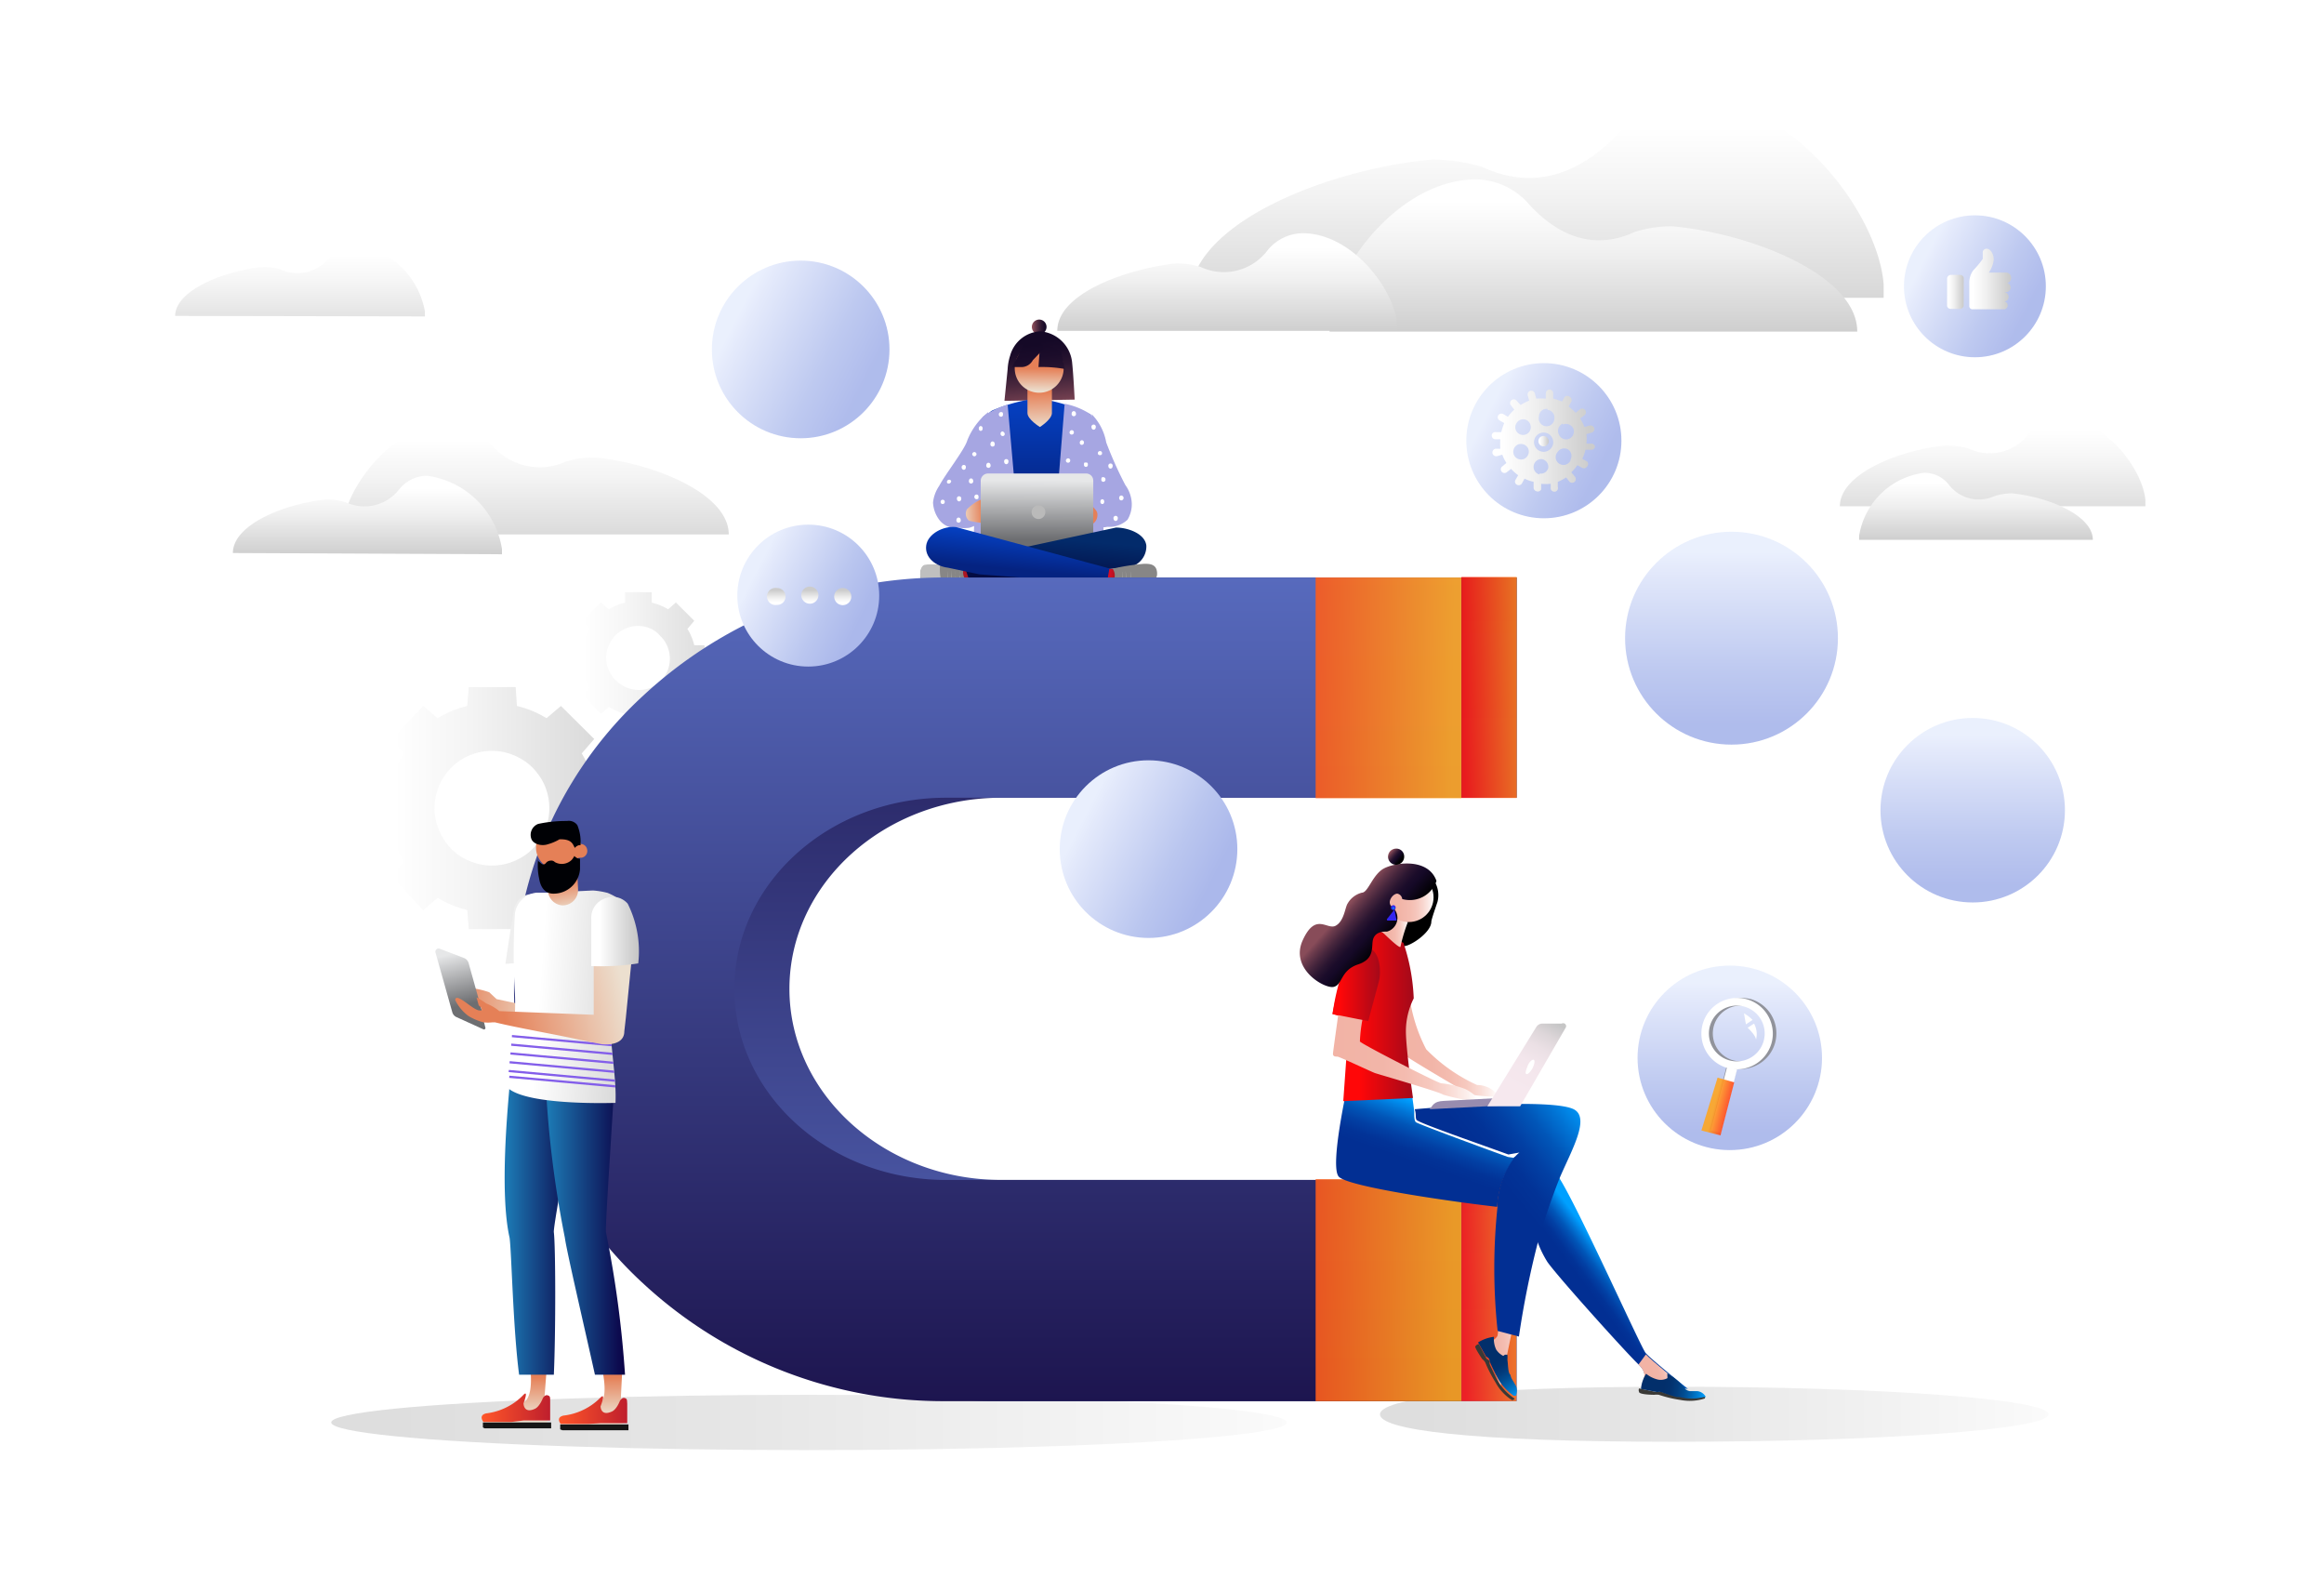 <svg xmlns="http://www.w3.org/2000/svg" xmlns:xlink="http://www.w3.org/1999/xlink" viewBox="0 0 95 65"><defs><style>.cls-1{mask:url(#mask);filter:url(#luminosity-noclip-12);}.cls-10,.cls-12,.cls-14,.cls-16,.cls-18,.cls-2,.cls-20,.cls-22,.cls-4,.cls-56,.cls-57,.cls-6,.cls-8{mix-blend-mode:multiply;}.cls-2{fill:url(#linear-gradient);}.cls-21,.cls-3,.cls-5{mask:url(#mask-2);}.cls-3{filter:url(#luminosity-noclip-17);}.cls-4{fill:url(#linear-gradient-2);}.cls-5{filter:url(#luminosity-noclip-18);}.cls-6{fill:url(#linear-gradient-3);}.cls-7{mask:url(#mask-4);filter:url(#luminosity-noclip-19);}.cls-8{fill:url(#linear-gradient-4);}.cls-9{mask:url(#mask-5);filter:url(#luminosity-noclip-20);}.cls-10{fill:url(#linear-gradient-5);}.cls-11{mask:url(#mask-6);filter:url(#luminosity-noclip-21);}.cls-12{fill:url(#linear-gradient-6);}.cls-13,.cls-17,.cls-19{mask:url(#mask-7);}.cls-13{filter:url(#luminosity-noclip-13);}.cls-14{fill:url(#linear-gradient-7);}.cls-15{mask:url(#mask-8);filter:url(#luminosity-noclip-22);}.cls-16{fill:url(#linear-gradient-8);}.cls-17{filter:url(#luminosity-noclip-14);}.cls-18{fill:url(#linear-gradient-9);}.cls-19{filter:url(#luminosity-noclip-15);}.cls-20{fill:url(#linear-gradient-10);}.cls-21{filter:url(#luminosity-noclip-16);}.cls-22{fill:url(#linear-gradient-11);}.cls-23{fill:none;}.cls-24{isolation:isolate;}.cls-25,.cls-34{opacity:0.75;}.cls-25{fill:url(#linear-gradient-12);}.cls-26{fill:url(#linear-gradient-13);}.cls-27{opacity:0.57;fill:url(#linear-gradient-14);}.cls-28{opacity:0.82;fill:url(#linear-gradient-15);}.cls-29{fill:url(#linear-gradient-16);}.cls-30{fill:url(#linear-gradient-17);}.cls-31{opacity:0.65;fill:url(#linear-gradient-18);}.cls-32{fill:url(#linear-gradient-19);}.cls-33{opacity:0.62;fill:url(#linear-gradient-20);}.cls-34{fill:url(#linear-gradient-21);}.cls-35{fill:url(#linear-gradient-22);}.cls-36{fill:url(#linear-gradient-23);}.cls-37{fill:url(#linear-gradient-24);}.cls-38{fill:url(#linear-gradient-25);}.cls-39{fill:#8c0e0e;}.cls-40{fill:#a6a6e2;}.cls-41{fill:url(#linear-gradient-26);}.cls-42{fill:url(#linear-gradient-27);}.cls-43{fill:url(#linear-gradient-28);}.cls-44{fill:url(#linear-gradient-29);}.cls-45{fill:url(#linear-gradient-30);}.cls-46{fill:url(#linear-gradient-31);}.cls-47{fill:#878686;}.cls-48{fill:#bfbfbf;}.cls-49{fill:#fff;}.cls-50{fill:url(#linear-gradient-32);}.cls-51{fill:url(#linear-gradient-33);}.cls-52{fill:url(#linear-gradient-34);}.cls-53{fill:#bababa;}.cls-54{fill:url(#linear-gradient-35);}.cls-55{fill:url(#linear-gradient-36);}.cls-56{fill:url(#Degradado_sin_nombre_33);}.cls-57{fill:url(#Degradado_sin_nombre_33-2);}.cls-107,.cls-110,.cls-123,.cls-135,.cls-58,.cls-59{opacity:0.95;}.cls-58{fill:url(#linear-gradient-37);}.cls-59{fill:url(#linear-gradient-38);}.cls-60{mask:url(#mask-12);}.cls-61{fill:url(#linear-gradient-39);}.cls-62{fill:url(#linear-gradient-40);}.cls-63{fill:url(#linear-gradient-41);}.cls-109,.cls-64,.cls-65,.cls-66,.cls-67{opacity:0.9;}.cls-64{fill:url(#linear-gradient-42);}.cls-65{fill:url(#linear-gradient-43);}.cls-66{fill:url(#linear-gradient-44);}.cls-67{fill:url(#linear-gradient-45);}.cls-68{fill:url(#linear-gradient-46);}.cls-69{fill:url(#linear-gradient-47);}.cls-70{fill:url(#linear-gradient-48);}.cls-71{fill:url(#linear-gradient-49);}.cls-72{fill:url(#linear-gradient-50);}.cls-73{fill:url(#linear-gradient-51);}.cls-74{fill:url(#linear-gradient-52);}.cls-75{fill:url(#linear-gradient-53);}.cls-76{fill:url(#linear-gradient-54);}.cls-77{fill:url(#linear-gradient-55);}.cls-78{fill:url(#linear-gradient-56);}.cls-79{fill:#988caf;}.cls-80{fill:url(#linear-gradient-57);}.cls-81{fill:url(#linear-gradient-58);}.cls-82{fill:url(#linear-gradient-59);}.cls-83{fill:#3325ef;}.cls-84{fill:url(#linear-gradient-60);}.cls-85{fill:#0094f9;}.cls-86{fill:#3a3936;}.cls-87{fill:url(#linear-gradient-61);}.cls-88{fill:url(#linear-gradient-62);}.cls-89{fill:url(#linear-gradient-63);}.cls-90{fill:url(#linear-gradient-64);}.cls-91{fill:url(#linear-gradient-65);}.cls-92{fill:url(#linear-gradient-66);}.cls-93{fill:url(#linear-gradient-67);}.cls-94{fill:#efefef;}.cls-95{fill:url(#linear-gradient-68);}.cls-96{fill:url(#linear-gradient-69);}.cls-97{fill:url(#linear-gradient-70);}.cls-98{fill:url(#linear-gradient-71);}.cls-99{fill:#161616;}.cls-100{fill:url(#linear-gradient-72);}.cls-101{clip-path:url(#clip-path);}.cls-102{fill:#835eea;}.cls-103{fill:url(#linear-gradient-73);}.cls-104{fill:#000105;}.cls-105{fill:url(#linear-gradient-74);}.cls-106{fill:url(#linear-gradient-75);}.cls-107{fill:url(#linear-gradient-76);}.cls-108{fill:#91939b;}.cls-109{fill:url(#linear-gradient-77);}.cls-110{fill:url(#linear-gradient-78);}.cls-111{mask:url(#mask-13);}.cls-112{fill:url(#linear-gradient-79);}.cls-113{mask:url(#mask-14);}.cls-114{fill:url(#linear-gradient-80);}.cls-115{mask:url(#mask-15);}.cls-116{fill:url(#linear-gradient-81);}.cls-117{mask:url(#mask-16);}.cls-118{fill:url(#linear-gradient-82);}.cls-119{mask:url(#mask-17);}.cls-120{fill:url(#linear-gradient-83);}.cls-121{mask:url(#mask-18);}.cls-122{fill:url(#linear-gradient-84);}.cls-123{fill:url(#linear-gradient-85);}.cls-124{fill:url(#linear-gradient-86);}.cls-125{fill:url(#linear-gradient-87);}.cls-126{fill:url(#linear-gradient-88);}.cls-127{mask:url(#mask-19);}.cls-128{fill:url(#linear-gradient-89);}.cls-129{mask:url(#mask-20);}.cls-130{fill:url(#linear-gradient-90);}.cls-131{mask:url(#mask-21);}.cls-132{fill:url(#linear-gradient-91);}.cls-133{mask:url(#mask-22);}.cls-134{fill:url(#linear-gradient-92);}.cls-135{fill:url(#linear-gradient-93);}.cls-136{fill:url(#linear-gradient-94);}.cls-137{fill:url(#linear-gradient-95);}.cls-138{fill:url(#linear-gradient-96);}.cls-139{fill:url(#linear-gradient-97);}.cls-140{fill:url(#linear-gradient-98);}.cls-141{fill:url(#linear-gradient-99);}.cls-142{filter:url(#luminosity-noclip-8);}.cls-143{filter:url(#luminosity-noclip-7);}.cls-144{filter:url(#luminosity-noclip-6);}.cls-145{filter:url(#luminosity-noclip-5);}.cls-146{filter:url(#luminosity-noclip-4);}.cls-147{filter:url(#luminosity-noclip-2);}.cls-148{filter:url(#luminosity-noclip);}</style><filter id="luminosity-noclip" x="67.85" y="-8224" width="5.69" height="32766" filterUnits="userSpaceOnUse" color-interpolation-filters="sRGB"><feFlood flood-color="#fff" result="bg"/><feBlend in="SourceGraphic" in2="bg"/></filter><mask id="mask" x="67.85" y="-8224" width="5.69" height="32766" maskUnits="userSpaceOnUse"><g class="cls-148"/></mask><linearGradient id="linear-gradient" x1="-1723.21" y1="24.07" x2="-1723.13" y2="29.5" gradientTransform="matrix(-1, 0, 0, 1, -1652.46, 0)" gradientUnits="userSpaceOnUse"><stop offset="0.01" stop-color="#1a1a1a"/><stop offset="1" stop-color="#fff"/></linearGradient><filter id="luminosity-noclip-2" x="30.36" y="-8224" width="4.52" height="32766" filterUnits="userSpaceOnUse" color-interpolation-filters="sRGB"><feFlood flood-color="#fff" result="bg"/><feBlend in="SourceGraphic" in2="bg"/></filter><mask id="mask-2" x="30.36" y="-8224" width="4.52" height="32766" maskUnits="userSpaceOnUse"><g class="cls-147"/></mask><linearGradient id="linear-gradient-2" x1="30.36" y1="14.95" x2="34.88" y2="14.95" gradientUnits="userSpaceOnUse"><stop offset="0" stop-color="#1a1a1a"/><stop offset="0.78" stop-color="#999"/></linearGradient><linearGradient id="linear-gradient-3" x1="30.36" y1="13.8" x2="34.88" y2="13.8" xlink:href="#linear-gradient-2"/><filter id="luminosity-noclip-4" x="47.72" y="-8224" width="0.56" height="32766" filterUnits="userSpaceOnUse" color-interpolation-filters="sRGB"><feFlood flood-color="#fff" result="bg"/><feBlend in="SourceGraphic" in2="bg"/></filter><mask id="mask-4" x="47.72" y="-8224" width="0.56" height="32766" maskUnits="userSpaceOnUse"><g class="cls-146"/></mask><linearGradient id="linear-gradient-4" x1="-881.21" y1="-1325.37" x2="-877.22" y2="-1325.37" gradientTransform="translate(-1277.37 913.76) rotate(90)" gradientUnits="userSpaceOnUse"><stop offset="0.17"/><stop offset="0.79" stop-color="#fff"/></linearGradient><filter id="luminosity-noclip-5" x="46.96" y="-8224" width="0.56" height="32766" filterUnits="userSpaceOnUse" color-interpolation-filters="sRGB"><feFlood flood-color="#fff" result="bg"/><feBlend in="SourceGraphic" in2="bg"/></filter><mask id="mask-5" x="46.96" y="-8224" width="0.56" height="32766" maskUnits="userSpaceOnUse"><g class="cls-145"/></mask><linearGradient id="linear-gradient-5" x1="-879.05" y1="-1324.61" x2="-877.22" y2="-1324.61" xlink:href="#linear-gradient-4"/><filter id="luminosity-noclip-6" x="46.2" y="-8224" width="0.56" height="32766" filterUnits="userSpaceOnUse" color-interpolation-filters="sRGB"><feFlood flood-color="#fff" result="bg"/><feBlend in="SourceGraphic" in2="bg"/></filter><mask id="mask-6" x="46.2" y="-8224" width="0.56" height="32766" maskUnits="userSpaceOnUse"><g class="cls-144"/></mask><linearGradient id="linear-gradient-6" x1="-880.32" y1="-1323.85" x2="-877.22" y2="-1323.85" xlink:href="#linear-gradient-4"/><filter id="luminosity-noclip-7" x="78.28" y="-8224" width="4.52" height="32766" filterUnits="userSpaceOnUse" color-interpolation-filters="sRGB"><feFlood flood-color="#fff" result="bg"/><feBlend in="SourceGraphic" in2="bg"/></filter><mask id="mask-7" x="78.28" y="-8224" width="4.52" height="32766" maskUnits="userSpaceOnUse"><g class="cls-143"/></mask><linearGradient id="linear-gradient-7" x1="78.28" y1="33.23" x2="82.8" y2="33.23" gradientUnits="userSpaceOnUse"><stop offset="0" stop-color="#1a1a1a"/><stop offset="0.78" stop-color="#666"/></linearGradient><filter id="luminosity-noclip-8" x="45.44" y="-8224" width="0.56" height="32766" filterUnits="userSpaceOnUse" color-interpolation-filters="sRGB"><feFlood flood-color="#fff" result="bg"/><feBlend in="SourceGraphic" in2="bg"/></filter><mask id="mask-8" x="45.44" y="-8224" width="0.56" height="32766" maskUnits="userSpaceOnUse"><g class="cls-142"/></mask><linearGradient id="linear-gradient-8" x1="-879.1" y1="-1323.09" x2="-877.22" y2="-1323.09" xlink:href="#linear-gradient-4"/><linearGradient id="linear-gradient-9" x1="78.28" y1="33.96" x2="82.8" y2="33.96" xlink:href="#linear-gradient-2"/><linearGradient id="linear-gradient-10" x1="78.28" y1="32.81" x2="82.8" y2="32.81" xlink:href="#linear-gradient-2"/><linearGradient id="linear-gradient-11" x1="30.36" y1="14.23" x2="34.88" y2="14.23" xlink:href="#linear-gradient-7"/><linearGradient id="linear-gradient-12" x1="108.5" y1="17.53" x2="108.5" y2="22.26" gradientTransform="matrix(-1, 0, 0, 1, 130.44, 0)" gradientUnits="userSpaceOnUse"><stop offset="0.09" stop-color="#fff"/><stop offset="0.41" stop-color="#f0f0f0"/><stop offset="0.95" stop-color="#ccc"/></linearGradient><linearGradient id="linear-gradient-13" x1="15.01" y1="19.65" x2="15.01" y2="22.95" gradientTransform="matrix(1, 0, 0, 1, 0, 0)" xlink:href="#linear-gradient-12"/><linearGradient id="linear-gradient-14" x1="12.22" y1="10.12" x2="12.22" y2="13.2" gradientTransform="matrix(1, 0, 0, 1, 0, 0)" xlink:href="#linear-gradient-12"/><linearGradient id="linear-gradient-15" x1="62.83" y1="4.43" x2="62.83" y2="12.93" gradientTransform="matrix(1, 0, 0, 1, 0, 0)" xlink:href="#linear-gradient-12"/><linearGradient id="linear-gradient-16" x1="65.28" y1="7.65" x2="65.28" y2="14.12" xlink:href="#linear-gradient-12"/><linearGradient id="linear-gradient-17" x1="50.17" y1="9.74" x2="50.17" y2="13.9" gradientTransform="matrix(1, 0, 0, 1, 0, 0)" xlink:href="#linear-gradient-12"/><linearGradient id="linear-gradient-18" x1="81.45" y1="17.28" x2="81.45" y2="21.02" gradientTransform="matrix(1, 0, 0, 1, 0, 0)" xlink:href="#linear-gradient-12"/><linearGradient id="linear-gradient-19" x1="49.72" y1="19.46" x2="49.72" y2="22.31" xlink:href="#linear-gradient-12"/><linearGradient id="linear-gradient-20" x1="23.35" y1="26.9" x2="28.8" y2="26.9" gradientTransform="matrix(1, 0, 0, 1, 0, 0)" xlink:href="#linear-gradient-12"/><linearGradient id="linear-gradient-21" x1="15.18" y1="33.03" x2="25.06" y2="33.03" gradientTransform="matrix(1, 0, 0, 1, 0, 0)" xlink:href="#linear-gradient-12"/><linearGradient id="linear-gradient-22" x1="42.19" y1="13.37" x2="42.78" y2="13.37" gradientUnits="userSpaceOnUse"><stop offset="0" stop-color="#92525d"/><stop offset="0.2" stop-color="#6d3c4d"/><stop offset="0.44" stop-color="#47263c"/><stop offset="0.66" stop-color="#2b1631"/><stop offset="0.85" stop-color="#1b0c2a"/><stop offset="1" stop-color="#150927"/></linearGradient><linearGradient id="linear-gradient-23" x1="42.58" y1="16.89" x2="42.27" y2="13.98" xlink:href="#linear-gradient-22"/><linearGradient id="linear-gradient-24" x1="42.15" y1="22.23" x2="42.13" y2="24.28" gradientUnits="userSpaceOnUse"><stop offset="0" stop-color="#032b6b"/><stop offset="0.95" stop-color="#030c43"/></linearGradient><linearGradient id="linear-gradient-25" x1="42.44" y1="16.28" x2="42.44" y2="20.69" gradientUnits="userSpaceOnUse"><stop offset="0" stop-color="#0541c4"/><stop offset="0.95" stop-color="#052381"/></linearGradient><linearGradient id="linear-gradient-26" x1="39.19" y1="20.97" x2="40.44" y2="20.9" gradientUnits="userSpaceOnUse"><stop offset="0.07" stop-color="#ecdfcf"/><stop offset="0.8" stop-color="#e58057"/></linearGradient><linearGradient id="linear-gradient-27" x1="43.49" y1="20.57" x2="44.97" y2="20.86" xlink:href="#linear-gradient-26"/><linearGradient id="linear-gradient-28" x1="42.55" y1="17.66" x2="42.49" y2="15.62" xlink:href="#linear-gradient-26"/><linearGradient id="linear-gradient-29" x1="42.48" y1="16.09" x2="42.5" y2="14.79" xlink:href="#linear-gradient-26"/><linearGradient id="linear-gradient-30" x1="42.37" y1="19.42" x2="42.36" y2="22.7" gradientUnits="userSpaceOnUse"><stop offset="0.07" stop-color="#e6e7e8"/><stop offset="0.8" stop-color="#6d6e71"/></linearGradient><linearGradient id="linear-gradient-31" x1="-90.37" y1="29.84" x2="-89.83" y2="29.84" gradientTransform="matrix(-1, 0.09, 0.09, 1, -52.8, 1.5)" gradientUnits="userSpaceOnUse"><stop offset="0" stop-color="#ff052a"/><stop offset="0.9" stop-color="#ac1622"/></linearGradient><linearGradient id="linear-gradient-32" x1="45.11" y1="23.5" x2="45.65" y2="23.5" gradientTransform="matrix(1, 0, 0, 1, 0, 0)" xlink:href="#linear-gradient-31"/><linearGradient id="linear-gradient-33" x1="43.17" y1="22.02" x2="43.01" y2="23.85" xlink:href="#linear-gradient-24"/><linearGradient id="linear-gradient-34" x1="41.7" y1="21.76" x2="41.55" y2="23.36" xlink:href="#linear-gradient-25"/><linearGradient id="linear-gradient-35" x1="43.31" y1="18.04" x2="42.86" y2="13.9" xlink:href="#linear-gradient-22"/><linearGradient id="linear-gradient-36" x1="42.4" y1="18.2" x2="41.96" y2="14.11" xlink:href="#linear-gradient-22"/><linearGradient id="Degradado_sin_nombre_33" x1="56.37" y1="57.8" x2="83.74" y2="57.8" gradientUnits="userSpaceOnUse"><stop offset="0.06" stop-color="#dedede"/><stop offset="0.43" stop-color="#e6e6e6"/><stop offset="0.99" stop-color="#fafafa"/><stop offset="1" stop-color="#fbfbfb"/></linearGradient><linearGradient id="Degradado_sin_nombre_33-2" x1="13.54" y1="58.13" x2="52.59" y2="58.13" xlink:href="#Degradado_sin_nombre_33"/><linearGradient id="linear-gradient-37" x1="-38.27" y1="-274.54" x2="-38.27" y2="-280.6" gradientTransform="translate(297.16 107.18) rotate(-62.79)" gradientUnits="userSpaceOnUse"><stop offset="0.03" stop-color="#abb8eb"/><stop offset="0.33" stop-color="#bac6ef"/><stop offset="0.92" stop-color="#e3e9fb"/><stop offset="1" stop-color="#e9effd"/></linearGradient><linearGradient id="linear-gradient-38" x1="70.78" y1="29.79" x2="70.78" y2="22.54" gradientTransform="matrix(1, 0, 0, 1, 0, 0)" xlink:href="#linear-gradient-37"/><filter id="luminosity-noclip-12" x="67.85" y="23.51" width="5.69" height="4.43" filterUnits="userSpaceOnUse" color-interpolation-filters="sRGB"><feFlood flood-color="#fff" result="bg"/><feBlend in="SourceGraphic" in2="bg"/></filter><mask id="mask-12" x="67.85" y="23.51" width="5.69" height="4.43" maskUnits="userSpaceOnUse"><g class="cls-1"><path class="cls-2" d="M68,27.67h.51V26.39a.51.51,0,0,1,1,0v1.28h.68V25.78a.5.5,0,0,1,.5-.5.5.5,0,0,1,.51.5v1.89h.68V24a.51.51,0,0,1,1,0v3.65h.5a.13.13,0,0,1,.14.13.14.14,0,0,1-.14.14H68a.13.13,0,0,1-.13-.14A.13.13,0,0,1,68,27.67Z"/></g></mask><linearGradient id="linear-gradient-39" x1="-1613.78" y1="-65.05" x2="-1610.56" y2="-67.74" gradientTransform="matrix(-1, 0, 0, 1, -1652.46, 0)" xlink:href="#linear-gradient-12"/><linearGradient id="linear-gradient-40" x1="42.62" y1="23.6" x2="42.62" y2="57.26" gradientUnits="userSpaceOnUse"><stop offset="0" stop-color="#1d154f"/><stop offset="1" stop-color="#576abd"/></linearGradient><linearGradient id="linear-gradient-41" x1="40.37" y1="23.6" x2="40.37" y2="57.26" gradientUnits="userSpaceOnUse"><stop offset="0" stop-color="#576abd"/><stop offset="1" stop-color="#1d154f"/></linearGradient><linearGradient id="linear-gradient-42" x1="59.44" y1="52.77" x2="48.73" y2="52.61" gradientUnits="userSpaceOnUse"><stop offset="0" stop-color="#fea621"/><stop offset="1" stop-color="#fd1a16"/></linearGradient><linearGradient id="linear-gradient-43" x1="63.04" y1="52.67" x2="59.79" y2="52.76" xlink:href="#linear-gradient-42"/><linearGradient id="linear-gradient-44" x1="59.44" y1="28.15" x2="48.73" y2="27.99" xlink:href="#linear-gradient-42"/><linearGradient id="linear-gradient-45" x1="63.04" y1="28.05" x2="59.79" y2="28.13" xlink:href="#linear-gradient-42"/><linearGradient id="linear-gradient-46" x1="58.68" y1="45.29" x2="57.44" y2="48.84" gradientUnits="userSpaceOnUse"><stop offset="0" stop-color="#00a0ff"/><stop offset="0.02" stop-color="#009afa"/><stop offset="0.15" stop-color="#0174d5"/><stop offset="0.27" stop-color="#0156b8"/><stop offset="0.4" stop-color="#0240a4"/><stop offset="0.52" stop-color="#023397"/><stop offset="0.63" stop-color="#022f93"/></linearGradient><linearGradient id="linear-gradient-47" x1="55.56" y1="35.38" x2="58.09" y2="37.48" gradientUnits="userSpaceOnUse"><stop offset="0.03" stop-color="#884c59"/><stop offset="0.12" stop-color="#6d3c4d"/><stop offset="0.28" stop-color="#47263d"/><stop offset="0.42" stop-color="#2b1631"/><stop offset="0.54" stop-color="#1b0c2a"/><stop offset="0.63" stop-color="#150927"/><stop offset="0.95"/></linearGradient><linearGradient id="linear-gradient-48" x1="57.25" y1="42.65" x2="61.22" y2="42.65" gradientUnits="userSpaceOnUse"><stop offset="0" stop-color="#f2b3a5"/><stop offset="0.32" stop-color="#f2b5a8"/><stop offset="0.51" stop-color="#f4bcb0"/><stop offset="0.67" stop-color="#f6c8be"/><stop offset="0.8" stop-color="#f9d9d2"/><stop offset="0.93" stop-color="#fcefec"/><stop offset="1" stop-color="#fff"/></linearGradient><linearGradient id="linear-gradient-49" x1="55.18" y1="41.53" x2="59.58" y2="41.53" gradientUnits="userSpaceOnUse"><stop offset="0.09" stop-color="#ff0708"/><stop offset="0.62" stop-color="#9e091b"/><stop offset="0.99" stop-color="#5e0a27"/></linearGradient><linearGradient id="linear-gradient-50" x1="54.47" y1="43.15" x2="60.38" y2="43.15" xlink:href="#linear-gradient-48"/><linearGradient id="linear-gradient-51" x1="74.2" y1="56.2" x2="75.83" y2="56.2" gradientTransform="translate(-15.91 1.66) rotate(-2.46)" xlink:href="#linear-gradient-48"/><linearGradient id="linear-gradient-52" x1="54.47" y1="40.21" x2="57.81" y2="40.21" xlink:href="#linear-gradient-49"/><linearGradient id="linear-gradient-53" x1="64.13" y1="53.01" x2="65.9" y2="51.69" gradientUnits="userSpaceOnUse"><stop offset="0.37" stop-color="#022f93"/><stop offset="0.48" stop-color="#023397"/><stop offset="0.6" stop-color="#0240a4"/><stop offset="0.73" stop-color="#0156b8"/><stop offset="0.85" stop-color="#0174d5"/><stop offset="0.98" stop-color="#009afa"/><stop offset="1" stop-color="#00a0ff"/></linearGradient><linearGradient id="linear-gradient-54" x1="59.58" y1="50.32" x2="65.22" y2="45.77" xlink:href="#linear-gradient-53"/><linearGradient id="linear-gradient-55" x1="56.5" y1="38.06" x2="57.55" y2="38.06" xlink:href="#linear-gradient-48"/><linearGradient id="linear-gradient-56" x1="56.58" y1="36.67" x2="58.61" y2="36.67" xlink:href="#linear-gradient-48"/><linearGradient id="linear-gradient-57" x1="64.81" y1="-26.84" x2="66.13" y2="-29.66" gradientTransform="matrix(1, 0.05, -0.05, 1, -4.4, 67.97)" gradientUnits="userSpaceOnUse"><stop offset="0" stop-color="#f6e8ee"/><stop offset="0.39" stop-color="#f3e6ec"/><stop offset="0.62" stop-color="#ebe0e5"/><stop offset="0.81" stop-color="#ddd6d9"/><stop offset="0.98" stop-color="#c9c8c9"/><stop offset="1" stop-color="#c6c6c6"/></linearGradient><linearGradient id="linear-gradient-58" x1="55.11" y1="36.89" x2="56.87" y2="38.46" xlink:href="#linear-gradient-47"/><linearGradient id="linear-gradient-59" x1="56.86" y1="34.78" x2="57.3" y2="35.15" xlink:href="#linear-gradient-47"/><linearGradient id="linear-gradient-60" x1="67.5" y1="56.08" x2="68.37" y2="55.85" xlink:href="#linear-gradient-48"/><linearGradient id="linear-gradient-61" x1="12.68" y1="92.99" x2="15.41" y2="92.99" gradientTransform="translate(66.95 -37.45) rotate(7.71)" gradientUnits="userSpaceOnUse"><stop offset="0.37" stop-color="#022f6b"/><stop offset="0.47" stop-color="#02326f"/><stop offset="0.57" stop-color="#023c7c"/><stop offset="0.68" stop-color="#014d92"/><stop offset="0.79" stop-color="#0164b0"/><stop offset="0.9" stop-color="#0181d6"/><stop offset="1" stop-color="#00a0ff"/></linearGradient><linearGradient id="linear-gradient-62" x1="-277.78" y1="256.52" x2="-275.06" y2="256.52" gradientTransform="translate(425.51 154.04) rotate(57.95)" xlink:href="#linear-gradient-61"/><linearGradient id="linear-gradient-63" x1="22.76" y1="41.74" x2="17.41" y2="41.26" xlink:href="#linear-gradient-26"/><linearGradient id="linear-gradient-64" x1="21.19" y1="58.02" x2="21.19" y2="55.84" xlink:href="#linear-gradient-26"/><linearGradient id="linear-gradient-65" x1="20.63" y1="49.39" x2="23.58" y2="49.39" gradientUnits="userSpaceOnUse"><stop offset="0.04" stop-color="#1c78b3"/><stop offset="1" stop-color="#0b0146"/></linearGradient><linearGradient id="linear-gradient-66" x1="24.32" y1="58.02" x2="24.32" y2="55.84" xlink:href="#linear-gradient-26"/><linearGradient id="linear-gradient-67" x1="22.31" y1="49.39" x2="25.55" y2="49.39" xlink:href="#linear-gradient-65"/><linearGradient id="linear-gradient-68" x1="20.83" y1="40.51" x2="27.22" y2="40.96" gradientUnits="userSpaceOnUse"><stop offset="0.19" stop-color="#fff"/><stop offset="1" stop-color="#c6c6c6"/></linearGradient><linearGradient id="linear-gradient-69" x1="18.41" y1="38.78" x2="19.11" y2="41.65" xlink:href="#linear-gradient-30"/><linearGradient id="linear-gradient-70" x1="1525.67" y1="37.31" x2="1525.96" y2="35.69" gradientTransform="matrix(-1, 0, 0, 1, 1548.95, 0)" xlink:href="#linear-gradient-26"/><linearGradient id="linear-gradient-71" x1="1539.4" y1="-241.64" x2="1539.14" y2="-243.08" gradientTransform="matrix(-0.98, 0.21, 0.21, 0.98, 1579.1, -47.28)" xlink:href="#linear-gradient-26"/><linearGradient id="linear-gradient-72" x1="22.85" y1="57.63" x2="25.68" y2="57.63" gradientUnits="userSpaceOnUse"><stop offset="0" stop-color="#ff5629"/><stop offset="1" stop-color="#be1e2d"/></linearGradient><clipPath id="clip-path"><path class="cls-23" d="M24.24,36.39a3.3,3.3,0,0,1,.6.1c.56.23.84.55.85.93,0,1-.9,2.53-.77,4.3.11,1.6.28,2.49.24,3.35,0,0-3.55.13-4.39-.6-.08-.35.27-2.15.2-3.85a23.38,23.38,0,0,1,.07-3.3,1,1,0,0,1,.88-.84h.45Z"/></clipPath><linearGradient id="linear-gradient-73" x1="19.69" y1="57.54" x2="22.52" y2="57.54" xlink:href="#linear-gradient-72"/><linearGradient id="linear-gradient-74" x1="25.9" y1="40.33" x2="19.19" y2="41.75" gradientTransform="translate(-0.16 -0.64) rotate(-0.11)" xlink:href="#linear-gradient-26"/><linearGradient id="linear-gradient-75" x1="24.13" y1="38.08" x2="26.07" y2="38.08" xlink:href="#linear-gradient-68"/><linearGradient id="linear-gradient-76" x1="70.71" y1="46.44" x2="70.71" y2="40.16" gradientTransform="matrix(1, 0, 0, 1, 0, 0)" xlink:href="#linear-gradient-37"/><linearGradient id="linear-gradient-77" x1="54.67" y1="109.28" x2="55.47" y2="109.28" gradientTransform="matrix(0.97, 0.25, -0.25, 0.97, 44.34, -74.39)" xlink:href="#linear-gradient-42"/><linearGradient id="linear-gradient-78" x1="80.64" y1="36.32" x2="80.64" y2="30.04" gradientTransform="matrix(1, 0, 0, 1, 0, 0)" xlink:href="#linear-gradient-37"/><filter id="luminosity-noclip-13" x="78.28" y="31.79" width="4.52" height="2.9" filterUnits="userSpaceOnUse" color-interpolation-filters="sRGB"><feFlood flood-color="#fff" result="bg"/><feBlend in="SourceGraphic" in2="bg"/></filter><mask id="mask-13" x="78.28" y="31.79" width="4.52" height="2.9" maskUnits="userSpaceOnUse"><g class="cls-13"><rect class="cls-14" x="78.28" y="31.79" width="4.52" height="2.9"/></g></mask><linearGradient id="linear-gradient-79" x1="78.28" y1="33.23" x2="82.8" y2="33.23" gradientUnits="userSpaceOnUse"><stop offset="0" stop-color="#767bf2"/><stop offset="0.78" stop-color="#fff"/></linearGradient><filter id="luminosity-noclip-14" x="78.28" y="33.23" width="4.52" height="1.45" filterUnits="userSpaceOnUse" color-interpolation-filters="sRGB"><feFlood flood-color="#fff" result="bg"/><feBlend in="SourceGraphic" in2="bg"/></filter><mask id="mask-14" x="78.28" y="33.23" width="4.52" height="1.45" maskUnits="userSpaceOnUse"><g class="cls-17"><polygon class="cls-18" points="80.54 33.23 78.28 34.68 82.8 34.68 80.54 33.23"/></g></mask><linearGradient id="linear-gradient-80" x1="78.28" y1="33.96" x2="82.8" y2="33.96" xlink:href="#linear-gradient-79"/><filter id="luminosity-noclip-15" x="78.28" y="31.79" width="4.52" height="2.05" filterUnits="userSpaceOnUse" color-interpolation-filters="sRGB"><feFlood flood-color="#fff" result="bg"/><feBlend in="SourceGraphic" in2="bg"/></filter><mask id="mask-15" x="78.28" y="31.79" width="4.52" height="2.05" maskUnits="userSpaceOnUse"><g class="cls-19"><polygon class="cls-20" points="82.8 31.79 78.28 31.79 80.54 33.84 82.8 31.79"/></g></mask><linearGradient id="linear-gradient-81" x1="78.28" y1="32.81" x2="82.8" y2="32.81" xlink:href="#linear-gradient-79"/><filter id="luminosity-noclip-16" x="30.36" y="12.78" width="4.52" height="2.9" filterUnits="userSpaceOnUse" color-interpolation-filters="sRGB"><feFlood flood-color="#fff" result="bg"/><feBlend in="SourceGraphic" in2="bg"/></filter><mask id="mask-16" x="30.36" y="12.78" width="4.52" height="2.9" maskUnits="userSpaceOnUse"><g class="cls-21"><rect class="cls-22" x="30.36" y="12.78" width="4.52" height="2.9"/></g></mask><linearGradient id="linear-gradient-82" x1="30.36" y1="14.23" x2="34.88" y2="14.23" xlink:href="#linear-gradient-79"/><filter id="luminosity-noclip-17" x="30.36" y="14.23" width="4.52" height="1.45" filterUnits="userSpaceOnUse" color-interpolation-filters="sRGB"><feFlood flood-color="#fff" result="bg"/><feBlend in="SourceGraphic" in2="bg"/></filter><mask id="mask-17" x="30.36" y="14.23" width="4.52" height="1.45" maskUnits="userSpaceOnUse"><g class="cls-3"><polygon class="cls-4" points="32.62 14.23 30.36 15.68 34.88 15.68 32.62 14.23"/></g></mask><linearGradient id="linear-gradient-83" x1="30.36" y1="14.95" x2="34.88" y2="14.95" xlink:href="#linear-gradient-79"/><filter id="luminosity-noclip-18" x="30.36" y="12.78" width="4.52" height="2.05" filterUnits="userSpaceOnUse" color-interpolation-filters="sRGB"><feFlood flood-color="#fff" result="bg"/><feBlend in="SourceGraphic" in2="bg"/></filter><mask id="mask-18" x="30.36" y="12.78" width="4.52" height="2.05" maskUnits="userSpaceOnUse"><g class="cls-5"><polygon class="cls-6" points="34.88 12.78 30.36 12.78 32.62 14.83 34.88 12.78"/></g></mask><linearGradient id="linear-gradient-84" x1="30.36" y1="13.8" x2="34.88" y2="13.8" xlink:href="#linear-gradient-79"/><linearGradient id="linear-gradient-85" x1="-27.7" y1="-246.22" x2="-27.7" y2="-251.5" xlink:href="#linear-gradient-37"/><linearGradient id="linear-gradient-86" x1="62.89" y1="18.03" x2="63.31" y2="18.03" gradientTransform="matrix(1, 0, 0, 1, 0, 0)" xlink:href="#linear-gradient-12"/><linearGradient id="linear-gradient-87" x1="60.99" y1="18.03" x2="65.21" y2="18.03" gradientTransform="matrix(1, 0, 0, 1, 0, 0)" xlink:href="#linear-gradient-12"/><linearGradient id="linear-gradient-88" x1="-49.93" y1="-252.57" x2="-49.93" y2="-258.62" xlink:href="#linear-gradient-37"/><filter id="luminosity-noclip-19" x="47.72" y="32.55" width="0.56" height="3.99" filterUnits="userSpaceOnUse" color-interpolation-filters="sRGB"><feFlood flood-color="#fff" result="bg"/><feBlend in="SourceGraphic" in2="bg"/></filter><mask id="mask-19" x="47.72" y="32.55" width="0.56" height="3.99" maskUnits="userSpaceOnUse"><g class="cls-7"><rect class="cls-8" x="47.72" y="32.55" width="0.56" height="3.99"/></g></mask><linearGradient id="linear-gradient-89" x1="-881.21" y1="-1325.37" x2="-877.22" y2="-1325.37" gradientTransform="translate(-1277.37 913.76) rotate(90)" gradientUnits="userSpaceOnUse"><stop offset="0.17" stop-color="#fff"/><stop offset="0.79" stop-color="#fff"/></linearGradient><filter id="luminosity-noclip-20" x="46.96" y="34.72" width="0.56" height="1.83" filterUnits="userSpaceOnUse" color-interpolation-filters="sRGB"><feFlood flood-color="#fff" result="bg"/><feBlend in="SourceGraphic" in2="bg"/></filter><mask id="mask-20" x="46.96" y="34.72" width="0.56" height="1.83" maskUnits="userSpaceOnUse"><g class="cls-9"><rect class="cls-10" x="46.96" y="34.72" width="0.56" height="1.83"/></g></mask><linearGradient id="linear-gradient-90" x1="-879.05" y1="-1324.61" x2="-877.22" y2="-1324.61" xlink:href="#linear-gradient-89"/><filter id="luminosity-noclip-21" x="46.2" y="33.44" width="0.56" height="3.1" filterUnits="userSpaceOnUse" color-interpolation-filters="sRGB"><feFlood flood-color="#fff" result="bg"/><feBlend in="SourceGraphic" in2="bg"/></filter><mask id="mask-21" x="46.2" y="33.44" width="0.56" height="3.1" maskUnits="userSpaceOnUse"><g class="cls-11"><rect class="cls-12" x="46.2" y="33.44" width="0.56" height="3.1"/></g></mask><linearGradient id="linear-gradient-91" x1="-880.32" y1="-1323.85" x2="-877.22" y2="-1323.85" xlink:href="#linear-gradient-89"/><filter id="luminosity-noclip-22" x="45.44" y="34.67" width="0.56" height="1.88" filterUnits="userSpaceOnUse" color-interpolation-filters="sRGB"><feFlood flood-color="#fff" result="bg"/><feBlend in="SourceGraphic" in2="bg"/></filter><mask id="mask-22" x="45.44" y="34.67" width="0.56" height="1.88" maskUnits="userSpaceOnUse"><g class="cls-15"><rect class="cls-16" x="45.44" y="34.67" width="0.56" height="1.88"/></g></mask><linearGradient id="linear-gradient-92" x1="-879.1" y1="-1323.09" x2="-877.22" y2="-1323.09" xlink:href="#linear-gradient-89"/><linearGradient id="linear-gradient-93" x1="-14.03" y1="-233.66" x2="-14.03" y2="-238.5" xlink:href="#linear-gradient-37"/><linearGradient id="linear-gradient-94" x1="79.59" y1="11.92" x2="80.27" y2="11.92" gradientTransform="translate(91.63 -68.04) rotate(89.84)" xlink:href="#linear-gradient-12"/><linearGradient id="linear-gradient-95" x1="80.5" y1="11.41" x2="82.2" y2="11.41" gradientTransform="matrix(1, 0, 0, 1, 0, 0)" xlink:href="#linear-gradient-12"/><linearGradient id="linear-gradient-96" x1="-47.07" y1="-270.29" x2="-47.07" y2="-275.13" xlink:href="#linear-gradient-37"/><linearGradient id="linear-gradient-97" x1="31.76" y1="24.67" x2="31.76" y2="24.09" gradientTransform="matrix(1, 0, 0, 1, 0, 0)" xlink:href="#linear-gradient-12"/><linearGradient id="linear-gradient-98" x1="33.11" y1="24.67" x2="33.11" y2="24.09" gradientTransform="matrix(1, 0, 0, 1, 0, 0)" xlink:href="#linear-gradient-12"/><linearGradient id="linear-gradient-99" x1="34.45" y1="24.67" x2="34.45" y2="24.09" gradientTransform="matrix(1, 0, 0, 1, 0, 0)" xlink:href="#linear-gradient-12"/></defs><title>insights-header-banner</title><g class="cls-24"><g id="Layer_1" data-name="Layer 1"><path class="cls-25" d="M14,21.84s0-.23,0-.31c.12-1.6,2.08-4.24,4.4-4.24a2.14,2.14,0,0,1,1.6.77,2.58,2.58,0,0,0,3.14.8,3.91,3.91,0,0,1,1.14-.17c2.34.21,5.51,1.45,5.51,3.15Z"/><path class="cls-26" d="M20.52,22.65s0-.15,0-.21a3.59,3.59,0,0,0-3.07-3,1.49,1.49,0,0,0-1.12.54,1.79,1.79,0,0,1-2.18.55,2.88,2.88,0,0,0-.79-.12c-1.64.15-3.84,1-3.84,2.19Z"/><path class="cls-27" d="M17.37,12.93s0-.15,0-.2A3.34,3.34,0,0,0,14.49,10a1.39,1.39,0,0,0-1,.5,1.67,1.67,0,0,1-2,.52,2.49,2.49,0,0,0-.74-.11c-1.53.14-3.59.94-3.59,2Z"/><path class="cls-28" d="M77,12.17s0-.41,0-.54C76.79,8.75,73.27,4,69.09,4a3.84,3.84,0,0,0-2.87,1.39c-1.7,1.82-3.62,2.37-5.63,1.43a7.4,7.4,0,0,0-2.05-.3c-4.22.38-9.9,2.6-9.9,5.65Z"/><path class="cls-29" d="M54.35,13.55s0-.31,0-.42c.17-2.18,2.85-5.8,6-5.8a2.93,2.93,0,0,1,2.19,1.06c1.29,1.38,2.75,1.8,4.28,1.09a4.92,4.92,0,0,1,1.56-.23c3.21.29,7.54,2,7.54,4.3Z"/><path class="cls-30" d="M57.11,13.52s0-.2,0-.26c-.1-1.41-1.82-3.73-3.87-3.73a1.88,1.88,0,0,0-1.41.68,2.24,2.24,0,0,1-2.75.7,3.51,3.51,0,0,0-1-.15C46,11,43.22,12,43.22,13.52Z"/><path class="cls-31" d="M87.7,20.69s0-.18,0-.24c-.1-1.26-1.65-3.36-3.49-3.36a1.7,1.7,0,0,0-1.26.61,2,2,0,0,1-2.48.63,3.44,3.44,0,0,0-.9-.13c-1.86.17-4.36,1.14-4.36,2.49Z"/><path class="cls-32" d="M76,22.06a1.36,1.36,0,0,1,0-.18,3.09,3.09,0,0,1,2.65-2.56,1.26,1.26,0,0,1,1,.47,1.55,1.55,0,0,0,1.89.48,2.48,2.48,0,0,1,.69-.11c1.41.13,3.32.87,3.32,1.9Z"/><path class="cls-33" d="M27.63,29.2l.75-.75-.28-.32a2.44,2.44,0,0,0,.28-.67l.42,0V26.37l-.42,0a2.32,2.32,0,0,0-.28-.67l.28-.33-.75-.75-.32.28a2.14,2.14,0,0,0-.67-.27l0-.43H25.55l0,.43a2.09,2.09,0,0,0-.66.27l-.33-.28-.75.75.28.33a2.32,2.32,0,0,0-.28.67l-.42,0v1.06l.42,0a2.44,2.44,0,0,0,.28.67l-.28.32.75.75.33-.28a2.38,2.38,0,0,0,.66.28l0,.43h1.06l0-.43a2.44,2.44,0,0,0,.67-.28ZM25.43,28a1.09,1.09,0,0,1-.27-.21,1.21,1.21,0,0,1-.2-.26,1.26,1.26,0,0,1,0-1.3,1.14,1.14,0,0,1,.47-.47,1.26,1.26,0,0,1,1.3,0A1.21,1.21,0,0,1,27,26a1.09,1.09,0,0,1,.21.27,1.31,1.31,0,0,1,0,1.3,1.58,1.58,0,0,1-.47.47A1.31,1.31,0,0,1,25.43,28Z"/><path class="cls-34" d="M22.93,37.2l1.36-1.36-.51-.59a4.13,4.13,0,0,0,.5-1.21l.78,0V32.07L24.28,32a4.24,4.24,0,0,0-.5-1.21l.51-.59-1.36-1.35-.59.5a4.13,4.13,0,0,0-1.21-.5l-.05-.77H19.16l-.06.77a4.24,4.24,0,0,0-1.21.5l-.59-.5L16,30.21l.5.59A4.24,4.24,0,0,0,16,32l-.77.06V34L16,34a4.13,4.13,0,0,0,.5,1.21l-.5.59L17.3,37.2l.59-.51a4.24,4.24,0,0,0,1.21.5l.06.78h1.92l.05-.78a4.13,4.13,0,0,0,1.21-.5Zm-4-2.14a2.12,2.12,0,0,1-.48-.37,2.18,2.18,0,0,1-.37-.49,2.34,2.34,0,0,1,.37-2.83,2.12,2.12,0,0,1,.48-.37,2.35,2.35,0,0,1,2.35,0,2.18,2.18,0,0,1,.49.37,2.8,2.8,0,0,1,.37.48,2.35,2.35,0,0,1,0,2.35,2.52,2.52,0,0,1-.37.49,2.18,2.18,0,0,1-.49.37A2.35,2.35,0,0,1,18.94,35.06Z"/><path class="cls-35" d="M42.78,13.37a.3.3,0,1,1-.3-.31A.3.3,0,0,1,42.78,13.37Z"/><path class="cls-36" d="M43.93,16.33l-2.87.05.13-1.29a2.13,2.13,0,0,1,.1-.55,1.35,1.35,0,0,1,1.23-1h0a1.42,1.42,0,0,1,1.31,1.32C43.88,15.32,43.93,16.33,43.93,16.33Z"/><path class="cls-37" d="M44.05,23.8H40.23a.23.23,0,0,1-.24-.23h0a.24.24,0,0,1,.24-.24h3.82a.24.24,0,0,1,.24.24h0A.23.23,0,0,1,44.05,23.8Z"/><path class="cls-38" d="M43.84,21.11l.32-1.92a1.72,1.72,0,0,0,.42-1.25v-1a7.36,7.36,0,0,0-2.16-.66,6.63,6.63,0,0,0-1.77.46.48.48,0,0,0-.34.45v.73a1.51,1.51,0,0,0,.48,1.31l.08,2Z"/><rect class="cls-39" x="41.32" y="21.13" width="2.1" height="0.27"/><path class="cls-40" d="M40.4,20.13V16.84A2.78,2.78,0,0,0,39.54,18c-.11.38-.9,1.38-1.15,1.86a1.47,1.47,0,0,0-.25.68,1.28,1.28,0,0,0,.26.71.86.86,0,0,0,.54.32.75.75,0,0,0,.26,0h0a1.71,1.71,0,0,0,.42,0,2,2,0,0,0,.71-.39l0-.84Z"/><path class="cls-40" d="M39.85,23l1.92.12-.58-6.59a3.73,3.73,0,0,0-1,.49c-.28.26-.33,3.62-.39,5Z"/><path class="cls-40" d="M45.11,21.64c-.06-1.4-.25-4.46-.53-4.71a3,3,0,0,0-1.06-.43L43,23l2-.11Z"/><path class="cls-40" d="M44.84,21.53a2.68,2.68,0,0,1-.51-.27l0-.84v-.25l.3-3.24a2.2,2.2,0,0,1,.59,1.15A15.86,15.86,0,0,0,46,19.82a1.38,1.38,0,0,1,.26.68,1.22,1.22,0,0,1-.17.74,1.1,1.1,0,0,1-.66.29l-.17,0A1,1,0,0,1,44.84,21.53Z"/><path class="cls-41" d="M39.52,20.82s.48-.52.95-.45l-.06.2a3.52,3.52,0,0,1,.76.19c.08.13-.63,0-.63,0a4.05,4.05,0,0,1,.62.16s-.07.41-.2.45a4.05,4.05,0,0,1-1.35-.09A.38.38,0,0,1,39.52,20.82Z"/><path class="cls-42" d="M44.86,21a.3.3,0,0,0-.08-.17,2.06,2.06,0,0,0-.26-.27c-.2-.19-.44-.37-.46-.45s-.12,0-.1.08a.5.5,0,0,0,0,.15l.17.18a4.62,4.62,0,0,0-.85,0c-.13.14.59.18.59.18a4.42,4.42,0,0,0-.64,0s-.05.42.07.5a3.66,3.66,0,0,0,1.32.24C44.8,21.34,44.87,21.18,44.86,21Z"/><path class="cls-43" d="M42.51,17.45h0s-.51-.31-.51-.57V15.61h1v1.27C43,17.14,42.51,17.45,42.51,17.45Z"/><path class="cls-44" d="M43.48,15.05a1,1,0,1,1-1-1A1,1,0,0,1,43.48,15.05Z"/><path class="cls-45" d="M40.09,22V19.64a.3.3,0,0,1,.3-.29h4a.29.29,0,0,1,.3.3l0,2.77H40.07Z"/><polygon class="cls-46" points="39.69 23.14 39.29 23.18 39.3 23.7 39.83 23.63 39.69 23.14"/><path class="cls-47" d="M39.43,23.17a8.94,8.94,0,0,0-1.31-.09c-.21,0-.53,0-.5.46s.66.44,1.08.37l.86-.14A.46.46,0,0,1,39.43,23.17Z"/><path class="cls-48" d="M38.43,23.08a2.58,2.58,0,0,0-.6,0c-.09,0-.23.1-.21.44s.32.42.52.42a1.73,1.73,0,0,0,.4,0A1.89,1.89,0,0,1,38.43,23.08Z"/><path class="cls-49" d="M39.25,23.62h0s0,0,0,0a.54.54,0,0,1,0-.34s0,0,0,0,0,0,0,0a.68.68,0,0,0,0,.38S39.24,23.62,39.25,23.62Z"/><path class="cls-49" d="M39.08,23.64h0s0,0,0,0a.57.57,0,0,1,0-.35,0,0,0,0,0,0,0l0,0a.65.65,0,0,0,0,.37Z"/><path class="cls-49" d="M38.91,23.65h0s0,0,0,0a.68.68,0,0,1,0-.35s0,0,0,0h0a.68.68,0,0,0,0,.38Z"/><path class="cls-49" d="M38.75,23.67h0s0,0,0,0a.67.67,0,0,1,0-.35s0,0,0,0l0,0a.65.65,0,0,0,0,.37Z"/><polygon class="cls-50" points="45.22 23.24 45.61 23.24 45.65 23.76 45.11 23.74 45.22 23.24"/><path class="cls-51" d="M46,23.19l-6.36.58-.29-.86,6.27-1.35c.49,0,1.19.25,1.24.74h0A.86.86,0,0,1,46,23.19Z"/><path class="cls-52" d="M38.75,23.2l1.28.27,5.21.41.11-.65-6.27-1.69c-.5-.06-1.16.27-1.22.76h0C37.8,22.8,38.26,23.14,38.75,23.2Z"/><path class="cls-47" d="M45.48,23.24a9.08,9.08,0,0,1,1.29-.2c.22,0,.53,0,.53.41s-.61.5-1,.47l-.87-.07A.47.47,0,0,0,45.48,23.24Z"/><path class="cls-49" d="M45.69,23.68h0s0,0,0,0a.57.57,0,0,0,0-.35s0,0,0,0,0,0,0,0a.63.63,0,0,1,0,.37A0,0,0,0,1,45.69,23.68Z"/><path class="cls-49" d="M45.86,23.68h0a0,0,0,0,1,0,0,.66.66,0,0,0,0-.35s0,0,0,0,0,0,0,0a.63.63,0,0,1,0,.37A0,0,0,0,1,45.86,23.68Z"/><path class="cls-49" d="M46,23.68h0a0,0,0,0,1,0,0,.66.66,0,0,0,0-.35s0,0,0,0,0,0,0,0a.63.63,0,0,1,0,.37A0,0,0,0,1,46,23.68Z"/><path class="cls-49" d="M46.2,23.68h0a0,0,0,0,1,0,0,.66.66,0,0,0,0-.35s0,0,0,0,0,0,0,0a.63.63,0,0,1,0,.37A0,0,0,0,1,46.2,23.68Z"/><path class="cls-49" d="M40.66,18.13a.09.09,0,1,1-.17,0,.09.09,0,0,1,.08-.09A.09.09,0,0,1,40.66,18.13Z"/><path class="cls-49" d="M40,20.3c0,.06,0,.1-.08.1a.09.09,0,0,1-.09-.1.09.09,0,0,1,.09-.09A.08.08,0,0,1,40,20.3Z"/><path class="cls-49" d="M39.29,20.4a.09.09,0,0,1-.08.09.09.09,0,0,1-.09-.09.09.09,0,1,1,.17,0Z"/><path class="cls-49" d="M39.27,21.24a.09.09,0,1,1-.17,0,.09.09,0,0,1,.08-.09A.09.09,0,0,1,39.27,21.24Z"/><path class="cls-49" d="M41.07,17.73a.08.08,0,0,1-.08.09.09.09,0,0,1-.09-.09.09.09,0,0,1,.09-.1S41.07,17.67,41.07,17.73Z"/><path class="cls-49" d="M41,16.94a.08.08,0,0,1-.08.09.09.09,0,0,1-.09-.09.09.09,0,0,1,.09-.1C41,16.84,41,16.88,41,16.94Z"/><path class="cls-49" d="M40.49,19a.09.09,0,1,1-.17,0,.09.09,0,0,1,.08-.09A.09.09,0,0,1,40.49,19Z"/><path class="cls-49" d="M39.61,19.64a.09.09,0,0,1,.08-.09.09.09,0,0,1,.09.09.09.09,0,1,1-.17,0Z"/><path class="cls-49" d="M39.48,19.1a.09.09,0,0,1-.08.1.1.1,0,0,1-.09-.1A.09.09,0,0,1,39.4,19,.08.08,0,0,1,39.48,19.1Z"/><path class="cls-49" d="M41.22,18.88a.09.09,0,0,1-.08.09.09.09,0,0,1-.09-.09.09.09,0,1,1,.17,0Z"/><ellipse class="cls-49" cx="40.09" cy="17.51" rx="0.08" ry="0.1"/><path class="cls-49" d="M39.89,18.62a.08.08,0,0,1-.12,0,.08.08,0,0,1,0-.12.08.08,0,0,1,.12,0A.08.08,0,0,1,39.89,18.62Z"/><path class="cls-49" d="M38.84,19.74a.09.09,0,0,1-.12,0,.09.09,0,0,1,.16-.09S38.89,19.71,38.84,19.74Z"/><path class="cls-49" d="M38.6,20.57a.09.09,0,0,1-.13,0,.1.1,0,0,1,0-.12.09.09,0,0,1,.13,0A.1.1,0,0,1,38.6,20.57Z"/><path class="cls-49" d="M44.14,18.09a.08.08,0,0,0,.08.09.09.09,0,0,0,.09-.09.09.09,0,0,0-.09-.1S44.14,18,44.14,18.09Z"/><ellipse class="cls-49" cx="45.06" cy="20.5" rx="0.08" ry="0.1"/><path class="cls-49" d="M45.75,20.35a.09.09,0,0,0,.08.1.1.1,0,0,0,0-.2A.09.09,0,0,0,45.75,20.35Z"/><path class="cls-49" d="M45.52,21.2a.09.09,0,0,0,.09.09.09.09,0,0,0,.08-.09.09.09,0,1,0-.17,0Z"/><path class="cls-49" d="M43.72,17.68a.09.09,0,1,0,.08-.1A.1.1,0,0,0,43.72,17.68Z"/><path class="cls-49" d="M43.81,16.89a.09.09,0,1,0,.17,0,.09.09,0,0,0-.09-.09A.09.09,0,0,0,43.81,16.89Z"/><path class="cls-49" d="M44.31,19a.08.08,0,1,0,.16,0c0-.06,0-.1-.08-.1S44.31,18.91,44.31,19Z"/><path class="cls-49" d="M45.19,19.6a.09.09,0,0,0-.09-.1c-.05,0-.08,0-.08.1a.08.08,0,0,0,.08.09A.09.09,0,0,0,45.19,19.6Z"/><path class="cls-49" d="M45.31,19.06a.09.09,0,0,0,.08.09.09.09,0,0,0,.09-.09.09.09,0,1,0-.17,0Z"/><path class="cls-49" d="M43.57,18.83a.09.09,0,1,0,.09-.1A.1.1,0,0,0,43.57,18.83Z"/><path class="cls-49" d="M44.62,17.47a.09.09,0,0,0,.09.09.09.09,0,0,0,.08-.09.09.09,0,1,0-.17,0Z"/><path class="cls-49" d="M44.9,18.58a.11.11,0,0,0,.13,0,.1.1,0,0,0,0-.12.09.09,0,0,0-.13,0A.09.09,0,0,0,44.9,18.58Z"/><path class="cls-53" d="M42.73,20.92a.28.28,0,1,1-.27-.27A.27.27,0,0,1,42.73,20.92Z"/><path class="cls-54" d="M43.53,15.08A5.24,5.24,0,0,0,42.45,15l.08-1.09.84.45Z"/><path class="cls-55" d="M41.79,15l-.42,0,.45-.86a.5.5,0,0,1,.77-.08l.08.19-.45.47A.53.53,0,0,1,41.79,15Z"/><path class="cls-56" d="M83.74,57.8c0,.62-6.87,1.12-15.33,1.12s-12-.5-12-1.12,3.57-1.13,12-1.13S83.74,57.17,83.74,57.8Z"/><ellipse class="cls-57" cx="33.07" cy="58.13" rx="19.53" ry="1.13"/><circle class="cls-58" cx="32.73" cy="14.28" r="3.63"/><circle class="cls-59" cx="70.78" cy="26.08" r="4.35"/><g class="cls-60"><path class="cls-61" d="M68,27.67h.51V26.39a.51.51,0,0,1,1,0v1.28h.68V25.78a.5.5,0,0,1,.5-.5.5.5,0,0,1,.51.5v1.89h.68V24a.51.51,0,0,1,1,0v3.65h.5a.13.13,0,0,1,.14.13.14.14,0,0,1-.14.14H68a.13.13,0,0,1-.13-.14A.13.13,0,0,1,68,27.67Z"/></g><path class="cls-62" d="M62,57.26H40.93a18,18,0,0,1-12.39-4.82,16.28,16.28,0,0,1,0-24A18,18,0,0,1,40.93,23.6H62v9H40.93c-4.77,0-8.66,3.5-8.66,7.81s3.89,7.81,8.66,7.81H62Z"/><path class="cls-63" d="M59.74,57.26H38.67a18.06,18.06,0,0,1-12.39-4.82,16.3,16.3,0,0,1,0-24A18.06,18.06,0,0,1,38.67,23.6H59.74v9H38.67c-4.77,0-8.65,3.5-8.65,7.81s3.88,7.81,8.65,7.81H59.74Z"/><rect class="cls-64" x="53.78" y="48.19" width="5.96" height="9.07"/><rect class="cls-65" x="59.74" y="48.19" width="2.25" height="9.07"/><rect class="cls-66" x="53.78" y="23.6" width="5.96" height="9.02"/><rect class="cls-67" x="59.74" y="23.58" width="2.26" height="9.03"/><path class="cls-68" d="M61.91,47.32a3.82,3.82,0,0,0-.71,2c-2.15-.25-6.08-.83-6.47-1.23s.35-3.71.35-3.71l2.61.18s.08.49.12.87c0,.2,0,.37.07.43s2.13.83,3.76,1.42Z"/><path class="cls-69" d="M58.63,36a1.1,1.1,0,0,1,.13.86c-.06.18-.24.69-.25.8,0,.47-.94,1.06-1.15,1s-.4-.38-.4-.38Z"/><path class="cls-70" d="M57.59,40.48a6.48,6.48,0,0,0,.71,2.4,6.85,6.85,0,0,0,2.08,1.46,1.08,1.08,0,0,1,.83.39c.12.18-1.12,0-1.12,0S57.45,43.2,57.25,43A9.43,9.43,0,0,1,57.59,40.48Z"/><path class="cls-71" d="M54.91,45l2.85-.13s-.29-2-.29-2.73a3,3,0,0,1,.32-1.34,8.07,8.07,0,0,0-.42-2.27l-.94-.47a2.32,2.32,0,0,0-1.38,1.22,14,14,0,0,0-.58,2.16l.68.19Z"/><path class="cls-72" d="M55.73,41.49l-1-.2s-.23,1.63-.24,1.76.1.13.18.13,1.39.62,1.53.67,2.71.79,2.78.88a7.43,7.43,0,0,0,1.32.27c.25,0,0-.29-.39-.49a3.6,3.6,0,0,0-1-.24c-.22-.05-3.27-1.61-3.32-1.71A6.06,6.06,0,0,1,55.73,41.49Z"/><path class="cls-73" d="M61.27,52.57s0,1.81-.05,2-.57.41-.57.41l.69,1.68.84-4.08Z"/><path class="cls-74" d="M55.93,38.72c.53.17.52,1.08.44,1.37s-.44,1.64-.44,1.64l-1.46-.29S54.86,38.38,55.93,38.72Z"/><path class="cls-75" d="M67.15,56.47s.27-.3-.17-.71-3.23-3.5-3.72-4.18a4.37,4.37,0,0,1-.4-.81,10.67,10.67,0,0,1-.4-1.37l-1.26-.13a3.82,3.82,0,0,1,.71-2c.83.3,1.5.55,1.65.64a1.12,1.12,0,0,1,.18.23c.79,1.24,3.33,6.91,3.53,7.15S69,56.76,69,56.76Z"/><path class="cls-76" d="M61.22,54.39a24,24,0,0,1,0-5.12,3.82,3.82,0,0,1,.71-2,1.45,1.45,0,0,1,.18-.17l-.45.08c-1.63-.59-3.71-1.31-3.76-1.42s0-.23-.07-.43c1-.09,5.61-.44,6.5,0,.69.35-.09,1.68-.57,2.8a27,27,0,0,0-.88,2.58,36.71,36.71,0,0,0-.79,3.91Z"/><path class="cls-77" d="M57.55,37.68a6.82,6.82,0,0,0-.3,1c0,.15-.75-.6-.75-.6l.36-.7Z"/><circle class="cls-78" cx="57.59" cy="36.67" r="1.01"/><path class="cls-79" d="M58.44,45.33c.14-.16.16-.32.57-.34l3.09-.16,0,.31Z"/><path class="cls-80" d="M64,42l-1.86,3.21-1.34,0,2-3.24a.3.3,0,0,1,.23-.14l.81,0A.12.12,0,0,1,64,42Z"/><path class="cls-81" d="M58.72,36a1.15,1.15,0,0,1-1.4.74.25.25,0,0,0-.2-.22c-.2,0-.46.38-.2.55a.58.58,0,0,1-.22,1c-.15,0-.45,0-.56.28s.11.82-.62,1.06-.63.83-1,.92-1.8-.73-1.27-1.9,1-.41,1.35-.6.38-.75.49-.91a.94.94,0,0,1,.58-.44c.26,0,.44-.76.92-1S58.39,35.06,58.72,36Z"/><path class="cls-82" d="M57.4,35a.33.33,0,1,1-.33-.32A.32.32,0,0,1,57.4,35Z"/><path class="cls-83" d="M57.05,37.1a.09.09,0,0,1-.1.09.09.09,0,0,1-.09-.09A.1.1,0,0,1,57,37,.1.1,0,0,1,57.05,37.1Z"/><path class="cls-84" d="M67.28,55.35c.21.23,1.42,1.21,1.42,1.21l-1.52-.2s.17-.23-.2-.6Z"/><circle class="cls-85" cx="56.96" cy="37.11" r="0.04"/><path class="cls-83" d="M57,37.17l-.28.36a.05.05,0,0,0,0,.09l.36,0a.05.05,0,0,0,0-.06Z"/><path class="cls-85" d="M57.06,37.54a.05.05,0,0,1,0,.05,0,0,0,0,1,0,0,.05.05,0,0,1,0,0A0,0,0,0,1,57.06,37.54Z"/><path class="cls-85" d="M56.8,37.53a0,0,0,0,1,0,0s0,0,0,0,0,0,0,0A.05.05,0,0,1,56.8,37.53Z"/><path class="cls-85" d="M57,37.31s0,0,0,0,0,0,0,0,0,0,0,0S57,37.29,57,37.31Z"/><path class="cls-86" d="M67.63,57a.67.67,0,0,1,.18,0,5.07,5.07,0,0,0,.88.21,2,2,0,0,0,1-.06.21.21,0,0,0,0-.12h0a2.21,2.21,0,0,1-1.13,0l-.12,0a4,4,0,0,1-.51-.15l-.11,0s-.07,0-.14,0h0L67,56.74a.18.18,0,0,0,0,.14C67,57,67.63,57,67.63,57Z"/><path class="cls-87" d="M68.32,56.23l-.16-.11,0,0a.61.61,0,0,0,0,.12v.08a.57.57,0,0,1-.38.06,1.21,1.21,0,0,1-.49-.24,1.34,1.34,0,0,0-.21.62h0l.66.13a.45.45,0,0,1,.17,0,6.32,6.32,0,0,0,.62.2l.12,0a2,2,0,0,0,1,0l.08,0a.44.44,0,0,0-.35-.24l-.31,0a.4.4,0,0,1-.16-.07C68.74,56.55,68.47,56.32,68.32,56.23Z"/><path class="cls-86" d="M60.59,55.54a.52.52,0,0,1,.12.13,5.44,5.44,0,0,0,.41.8,2,2,0,0,0,.69.75.17.17,0,0,0,.11-.06v0a2.26,2.26,0,0,1-.75-.83l-.06-.12c-.12-.26-.19-.39-.22-.48a.53.53,0,0,0,0-.11.33.33,0,0,0-.12-.09h0l-.32-.6a.17.17,0,0,0-.13.08C60.22,55,60.59,55.54,60.59,55.54Z"/><path class="cls-88" d="M61.62,55.58a2.07,2.07,0,0,0,0-.22h0l-.1,0-.07.05a.74.74,0,0,1-.29-.26,1,1,0,0,1-.09-.52,1.58,1.58,0,0,0-.65.23v0l.33.58a.25.25,0,0,1,.13.11c0,.08.06.2.25.6l.06.11a2.11,2.11,0,0,0,.69.78l.08,0a.48.48,0,0,0,0-.42l-.16-.27a.56.56,0,0,1-.06-.17C61.64,56.11,61.65,55.76,61.62,55.58Z"/><path class="cls-49" d="M62.65,43.65c-.09.16-.2.27-.26.24s0-.18.06-.34.2-.27.25-.24S62.73,43.49,62.65,43.65Z"/><path class="cls-89" d="M20.3,40.83,20,40.55a3.42,3.42,0,0,0-.65-.16c-.11,0-.79,0-.74.06a3.62,3.62,0,0,0,.58.13l.1,0h0a1.13,1.13,0,0,0,0,.14,1.9,1.9,0,0,0-.3,0c-.06,0-.16.1-.08.12l.27.06c.06,0,.14.11.19.14l.1,0a2.45,2.45,0,0,0,.47.09l3.82,1.71.11-1.25Z"/><path class="cls-90" d="M22.35,55.9l-.11,1.43.12.69a.2.2,0,0,1-.19.24,15.62,15.62,0,0,1-2.12,0c-.19-.3.6-.64,1.29-.91s.19-2.35.19-2.35Z"/><path class="cls-91" d="M22.64,50.36c.07.55.08,4,0,5.82H21.22c-.25-1.9-.31-5.06-.39-5.6v0c-.42-1.85-.06-5.47,0-6.2a1.63,1.63,0,0,1,1.44-1.76,1.63,1.63,0,0,1,1.35,1.83C23.57,45.05,22.6,50.1,22.64,50.36Z"/><path class="cls-92" d="M25.44,55.9l-.07,1.43.12.69a.2.2,0,0,1-.19.24,15.62,15.62,0,0,1-2.12,0c-.19-.3.66-.63,1.28-.87S24.37,55,24.37,55Z"/><path class="cls-93" d="M24.77,50.36a43.88,43.88,0,0,1,.78,5.82H24.32c-.38-1.72-1.16-5.06-1.23-5.6v0a43.27,43.27,0,0,1-.78-6.22,1.73,1.73,0,0,1,1.6-1.74c.77,0,1.21.81,1.19,1.8C25.09,45,24.73,50.1,24.77,50.36Z"/><path class="cls-94" d="M21,37.25a.77.77,0,0,1,.85-.71.82.82,0,0,1,.74.88c0,.41-.1.76-.17,1.14s-.06.58-.13.83a10.81,10.81,0,0,0-1.63,0s.24-1.66.32-2A.75.75,0,0,1,21,37.25Z"/><path class="cls-95" d="M24.24,36.39a3.3,3.3,0,0,1,.6.1c.56.23.84.55.85.93,0,1-.9,2.53-.77,4.3.11,1.6.28,2.49.24,3.35,0,0-3.55.13-4.39-.6-.08-.35.35-2.15.28-3.85a25.81,25.81,0,0,1,0-3.3,1,1,0,0,1,.88-.84h.45Z"/><path class="cls-96" d="M19.79,41.79l.05.2a.06.06,0,0,1-.09.07l-1.1-.5a.31.31,0,0,1-.16-.19l-.69-2.45a.13.13,0,0,1,.17-.15l1,.38a.32.32,0,0,1,.19.22l.37,1.33.09.33.07.25Z"/><path class="cls-97" d="M23,37h0a.63.63,0,0,0,.63-.66l-.06-1.35-1.17.11,0,1.25A.63.63,0,0,0,23,37Z"/><path class="cls-98" d="M22.64,33.78a.94.94,0,0,1,1.1.71v0a.27.27,0,0,1,.26.22.28.28,0,0,1-.22.34h-.13a.92.92,0,1,1-1-1.32Z"/><g id="c65_sport_shoes" data-name="c65 sport shoes"><path class="cls-99" d="M22.9,58.41v-.2s0,0,.06,0l2.67,0s.06,0,.06,0v.24s0,0-.06,0H23S22.9,58.42,22.9,58.41Z"/><path class="cls-100" d="M24.06,58.19H22.92s-.22-.26.11-.34a2.53,2.53,0,0,0,1.52-.74s.23-.25,0,.36c0,0,0,.43.47.21,0,0,.17-.06.32-.43,0,0,.08-.15.19-.12s.1.07.11.24v.79H24.56Z"/></g><g class="cls-101"><rect class="cls-102" x="22.92" y="40.19" width="0.09" height="4.68" transform="translate(-21.47 61.55) rotate(-84.81)"/><rect class="cls-102" x="22.93" y="40.55" width="0.09" height="4.68" transform="translate(-21.83 61.88) rotate(-84.81)"/><rect class="cls-102" x="22.93" y="40.91" width="0.09" height="4.68" transform="translate(-22.18 62.21) rotate(-84.81)"/><rect class="cls-102" x="22.93" y="41.27" width="0.09" height="4.68" transform="translate(-22.54 62.54) rotate(-84.81)"/><rect class="cls-102" x="22.94" y="41.63" width="0.09" height="4.68" transform="translate(-22.89 62.88) rotate(-84.81)"/><rect class="cls-102" x="22.94" y="41.99" width="0.09" height="4.68" transform="matrix(0.09, -1, 1, 0.09, -23.24, 63.21)"/></g><g id="c65_sport_shoes-2" data-name="c65 sport shoes"><path class="cls-99" d="M19.74,58.33v-.2s0,0,.07,0l2.66,0s.06,0,.06,0v.24s0,0-.06,0H19.81S19.74,58.34,19.74,58.33Z"/><path class="cls-103" d="M20.9,58.11H19.76s-.22-.27.11-.35A2.53,2.53,0,0,0,21.4,57s.22-.25,0,.35c0,0,0,.44.47.22,0,0,.17-.06.32-.43,0,0,.08-.15.19-.12s.11.07.11.24v.79H21.4Z"/></g><path class="cls-104" d="M22,35.08c0,.13,0,.1.07.16s.15.16.27,0a.27.27,0,0,1,.18-.07.19.19,0,0,1,.16.06.58.58,0,0,0,.69-.09.91.91,0,0,0,.11-.16l0,0a.3.3,0,0,0,.23.11l0,.43a1.08,1.08,0,0,1-1.09,1c-.29,0-.51-.19-.58-.61A2.51,2.51,0,0,1,22,35.08Z"/><path class="cls-105" d="M25.91,38.3l-.33,3.32-.06.53c0,.45-.47.57-.94.52l-.84-.17c-.89-.2-2.61-.5-3.5-.72h-.12a1.63,1.63,0,0,1-.35,0,2.22,2.22,0,0,1-.62-.26,1.75,1.75,0,0,1-.54-.65c0-.25.39.07.6.22s.34.22.43.2a.07.07,0,0,0,.05,0c0-.05,0-.12-.12-.2l-.09-.33a3,3,0,0,1,.4.25,1.91,1.91,0,0,1,.53.31l3.86.15,0-3.7a.85.85,0,0,1,.94-.73C25.66,37,26,37.86,25.91,38.3Z"/><path class="cls-104" d="M22,33.67a5.48,5.48,0,0,1,1.18-.12.43.43,0,0,1,.42.17,1.79,1.79,0,0,1,.13.82h-.06a.3.3,0,0,0-.17.11c-.08-.11-.09-.37-.63-.35a1.93,1.93,0,0,1-.47.2c-.26.09-.6,0-.68-.22A.48.48,0,0,1,22,33.67Z"/><path class="cls-106" d="M24.17,39.48c0-.72,0-1.93,0-1.93a.83.83,0,0,1,.55-.83.81.81,0,0,1,.94.21,4.35,4.35,0,0,1,.43,2.44A10,10,0,0,1,24.17,39.48Z"/><circle class="cls-107" cx="70.71" cy="43.23" r="3.77"/><path class="cls-108" d="M71.52,40.82a1.46,1.46,0,0,0-.94,2.75l-.67,2.6.4.1L71,43.68a1.46,1.46,0,0,0,.54-2.86Zm.74,1.7a1.14,1.14,0,1,1-.82-1.39A1.13,1.13,0,0,1,72.26,42.52Z"/><rect class="cls-49" x="70.08" y="43.58" width="0.42" height="2.68" transform="matrix(0.97, 0.25, -0.25, 0.97, 13.52, -16.2)"/><path class="cls-49" d="M70.63,43.65a1.46,1.46,0,1,1,1.78-1A1.47,1.47,0,0,1,70.63,43.65Zm.65-2.52a1.14,1.14,0,1,0,.82,1.39A1.14,1.14,0,0,0,71.28,41.13Z"/><polygon class="cls-109" points="70.89 44.23 70.21 44.04 69.55 46.2 70.33 46.4 70.89 44.23"/><path class="cls-49" d="M71.44,42s.34.31.34.49a.88.88,0,0,0-.08-.66Z"/><path class="cls-49" d="M71.37,41.86l.27-.18a1.51,1.51,0,0,0-.35-.27Z"/><circle class="cls-110" cx="80.64" cy="33.11" r="3.77"/><g class="cls-111"><rect class="cls-112" x="78.28" y="31.79" width="4.52" height="2.9"/></g><g class="cls-113"><polygon class="cls-114" points="80.54 33.23 78.28 34.68 82.8 34.68 80.54 33.23"/></g><g class="cls-115"><polygon class="cls-116" points="82.8 31.79 78.28 31.79 80.54 33.84 82.8 31.79"/></g><g class="cls-117"><rect class="cls-118" x="30.36" y="12.78" width="4.52" height="2.9"/></g><g class="cls-119"><polygon class="cls-120" points="32.62 14.23 30.36 15.68 34.88 15.68 32.62 14.23"/></g><g class="cls-121"><polygon class="cls-122" points="34.88 12.78 30.36 12.78 32.62 14.83 34.88 12.78"/></g><circle class="cls-123" cx="63.11" cy="18.01" r="3.17"/><path class="cls-124" d="M63.12,17.82a.2.2,0,0,0-.23.18.21.21,0,0,0,.18.24.22.22,0,0,0,.24-.18A.22.22,0,0,0,63.12,17.82Z"/><path class="cls-125" d="M65.07,18.13l-.22,0a1.7,1.7,0,0,0,0-.39l.21-.06a.15.15,0,0,0,.11-.18.16.16,0,0,0-.19-.11l-.21.06a2.31,2.31,0,0,0-.18-.35l.18-.13a.15.15,0,0,0-.19-.24l-.17.14a2.35,2.35,0,0,0-.29-.26l.11-.19a.15.15,0,0,0-.06-.2.15.15,0,0,0-.21,0l-.11.19a2.17,2.17,0,0,0-.36-.12l0-.22a.15.15,0,1,0-.3,0l0,.22a2.56,2.56,0,0,0-.39,0l-.06-.21a.15.15,0,0,0-.18-.11.16.16,0,0,0-.11.19l.06.21a2.31,2.31,0,0,0-.35.18L62,16.38a.15.15,0,0,0-.24.18l.14.18a2.35,2.35,0,0,0-.26.29l-.19-.11a.16.16,0,0,0-.21.06.15.15,0,0,0,.06.2l.19.11a2.29,2.29,0,0,0-.12.37l-.22,0a.14.14,0,0,0-.17.13.15.15,0,0,0,.13.16l.22,0a2.56,2.56,0,0,0,0,.39l-.21,0a.16.16,0,0,0-.11.19.16.16,0,0,0,.19.11l.21-.06a1.8,1.8,0,0,0,.17.34l-.17.14a.15.15,0,1,0,.18.24l.18-.14a1.8,1.8,0,0,0,.29.26l-.11.19a.14.14,0,0,0,.06.2.15.15,0,0,0,.2-.05l.11-.2a1.63,1.63,0,0,0,.37.13l0,.22a.16.16,0,0,0,.13.17A.15.15,0,0,0,63,20l0-.23a1.7,1.7,0,0,0,.39,0l0,.21a.16.16,0,0,0,.19.11.15.15,0,0,0,.1-.19l0-.21a1.83,1.83,0,0,0,.34-.18l.14.18a.16.16,0,0,0,.21,0,.16.16,0,0,0,0-.22l-.14-.17a1.68,1.68,0,0,0,.25-.29l.2.11a.15.15,0,0,0,.2-.06.15.15,0,0,0,0-.2l-.2-.11a1.63,1.63,0,0,0,.13-.37l.22,0a.15.15,0,0,0,.17-.13A.15.15,0,0,0,65.07,18.13ZM62,17.28a.31.31,0,0,1,.44-.09.33.33,0,0,1,.08.45.32.32,0,0,1-.44.08A.31.31,0,0,1,62,17.28Zm.31,1.47a.32.32,0,0,1-.42-.15.33.33,0,0,1,.15-.43.33.33,0,0,1,.43.16A.33.33,0,0,1,62.31,18.75Zm.95-2a.31.31,0,0,1,.28.35.32.32,0,1,1-.63-.08A.31.31,0,0,1,63.26,16.71Zm-.33,2.64a.32.32,0,0,1,.08-.63.32.32,0,0,1,.28.36A.31.31,0,0,1,62.93,19.35Zm.12-.93a.39.39,0,1,1,.1-.78.39.39,0,1,1-.1.78Zm.83-1.11a.34.34,0,0,1,.43.15.33.33,0,0,1-.16.43.32.32,0,0,1-.42-.16A.33.33,0,0,1,63.88,17.31Zm.32,1.47a.32.32,0,1,1-.52-.36.32.32,0,0,1,.44-.08A.32.32,0,0,1,64.2,18.78Z"/><circle class="cls-126" cx="46.95" cy="34.7" r="3.63"/><g class="cls-127"><rect class="cls-128" x="47.72" y="32.55" width="0.56" height="3.99"/></g><g class="cls-129"><rect class="cls-130" x="46.96" y="34.72" width="0.56" height="1.83"/></g><g class="cls-131"><rect class="cls-132" x="46.2" y="33.44" width="0.56" height="3.1"/></g><g class="cls-133"><rect class="cls-134" x="45.44" y="34.67" width="0.56" height="1.88"/></g><circle class="cls-135" cx="80.73" cy="11.7" r="2.9"/><rect class="cls-136" x="79.23" y="11.58" width="1.39" height="0.68" rx="0.14" transform="translate(67.79 91.82) rotate(-89.84)"/><path class="cls-137" d="M82,11.57h0a.21.21,0,0,0,.21-.21.21.21,0,0,0-.21-.22H81.3a1.18,1.18,0,0,0,.2-.52c0-.28-.15-.43-.25-.45a.16.16,0,0,0-.2.12c0,.08,0,.24,0,.29a3.78,3.78,0,0,1-.39.47.85.85,0,0,0-.16.52v.94a.13.13,0,0,0,.13.13h1.29a.16.16,0,0,0,.15-.16.16.16,0,0,0-.15-.16h0a.19.19,0,0,0,.19-.19.2.2,0,0,0-.19-.19H82a.19.19,0,1,0,0-.38Z"/><circle class="cls-138" cx="33.04" cy="24.34" r="2.9"/><path class="cls-139" d="M32.11,24.38a.34.34,0,0,1-.35.34.35.35,0,1,1,0-.69A.34.34,0,0,1,32.11,24.38Z"/><path class="cls-140" d="M33.45,24.38a.35.35,0,0,1-.69,0,.35.35,0,1,1,.69,0Z"/><path class="cls-141" d="M34.8,24.38a.35.35,0,1,1-.35-.35A.35.35,0,0,1,34.8,24.38Z"/></g></g></svg>